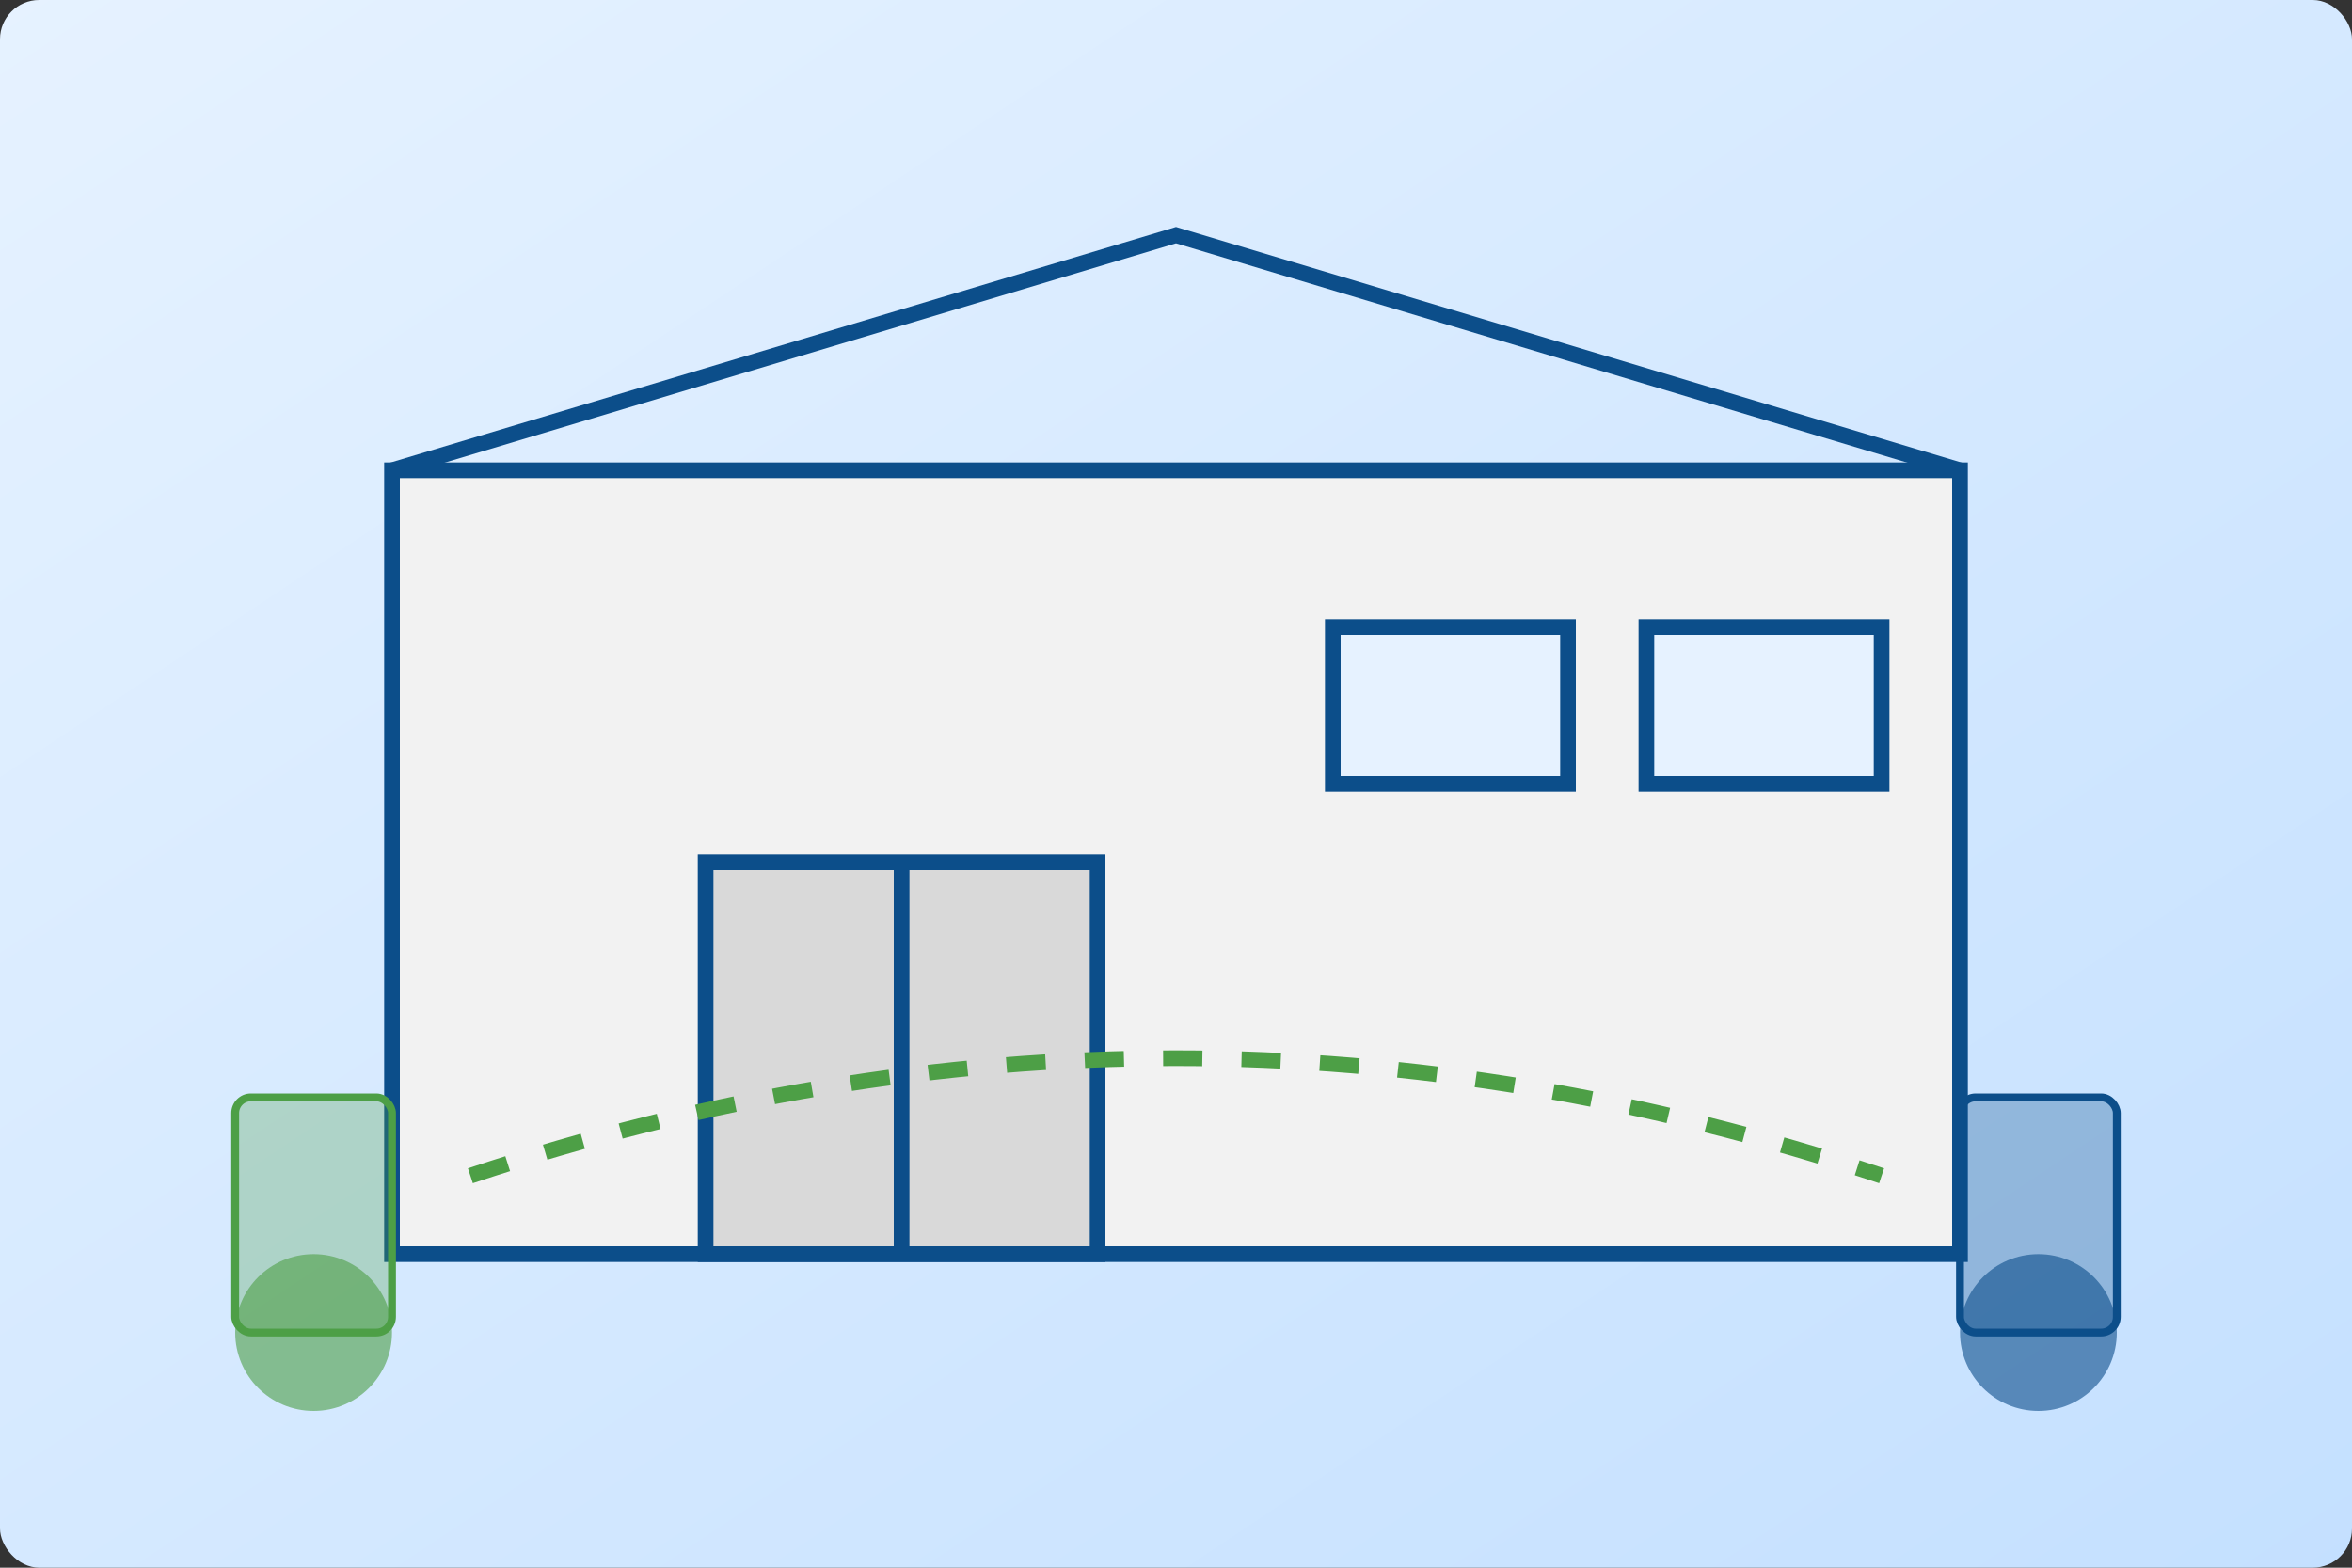 <svg xmlns="http://www.w3.org/2000/svg" width="300" height="200" viewBox="0 0 300 200">
  <rect x="0" y="0" width="300" height="200" fill="#333333" stroke="none"/>
  <defs>
    <linearGradient id="bg-gradient" x1="0%" y1="0%" x2="100%" y2="100%">
      <stop offset="0%" stop-color="#e6f2ff" />
      <stop offset="100%" stop-color="#c4e0ff" />
    </linearGradient>
  </defs>
  
  <!-- Background -->
  <rect width="300" height="200" fill="url(#bg-gradient)" rx="5" />
  
  <!-- Warehouse Structure -->
  <rect x="50" y="60" width="200" height="100" fill="#f2f2f2" stroke="#0c4e8a" stroke-width="2" />
  <path d="M50,60 L150,30 L250,60" fill="none" stroke="#0c4e8a" stroke-width="2" />
  
  <!-- Warehouse Door -->
  <rect x="90" y="110" width="50" height="50" fill="#d9d9d9" stroke="#0c4e8a" stroke-width="2" />
  <line x1="115" y1="110" x2="115" y2="160" stroke="#0c4e8a" stroke-width="2" />
  
  <!-- Windows -->
  <rect x="170" y="80" width="30" height="20" fill="#e6f2ff" stroke="#0c4e8a" stroke-width="2" />
  <rect x="210" y="80" width="30" height="20" fill="#e6f2ff" stroke="#0c4e8a" stroke-width="2" />
  
  <!-- Cleaning Equipment (symbolizing cleaning solutions) -->
  <circle cx="40" cy="170" r="10" fill="#4d9f46" fill-opacity="0.6" />
  <rect x="30" y="140" width="20" height="30" fill="#4d9f46" fill-opacity="0.3" stroke="#4d9f46" stroke-width="1" rx="2" />
  
  <circle cx="260" cy="170" r="10" fill="#0c4e8a" fill-opacity="0.6" />
  <rect x="250" y="140" width="20" height="30" fill="#0c4e8a" fill-opacity="0.3" stroke="#0c4e8a" stroke-width="1" rx="2" />
  
  <!-- Cleaning Path/Motion Indication -->
  <path d="M60,150 Q150,120 240,150" fill="none" stroke="#4d9f46" stroke-width="2" stroke-dasharray="5,5" />
</svg>